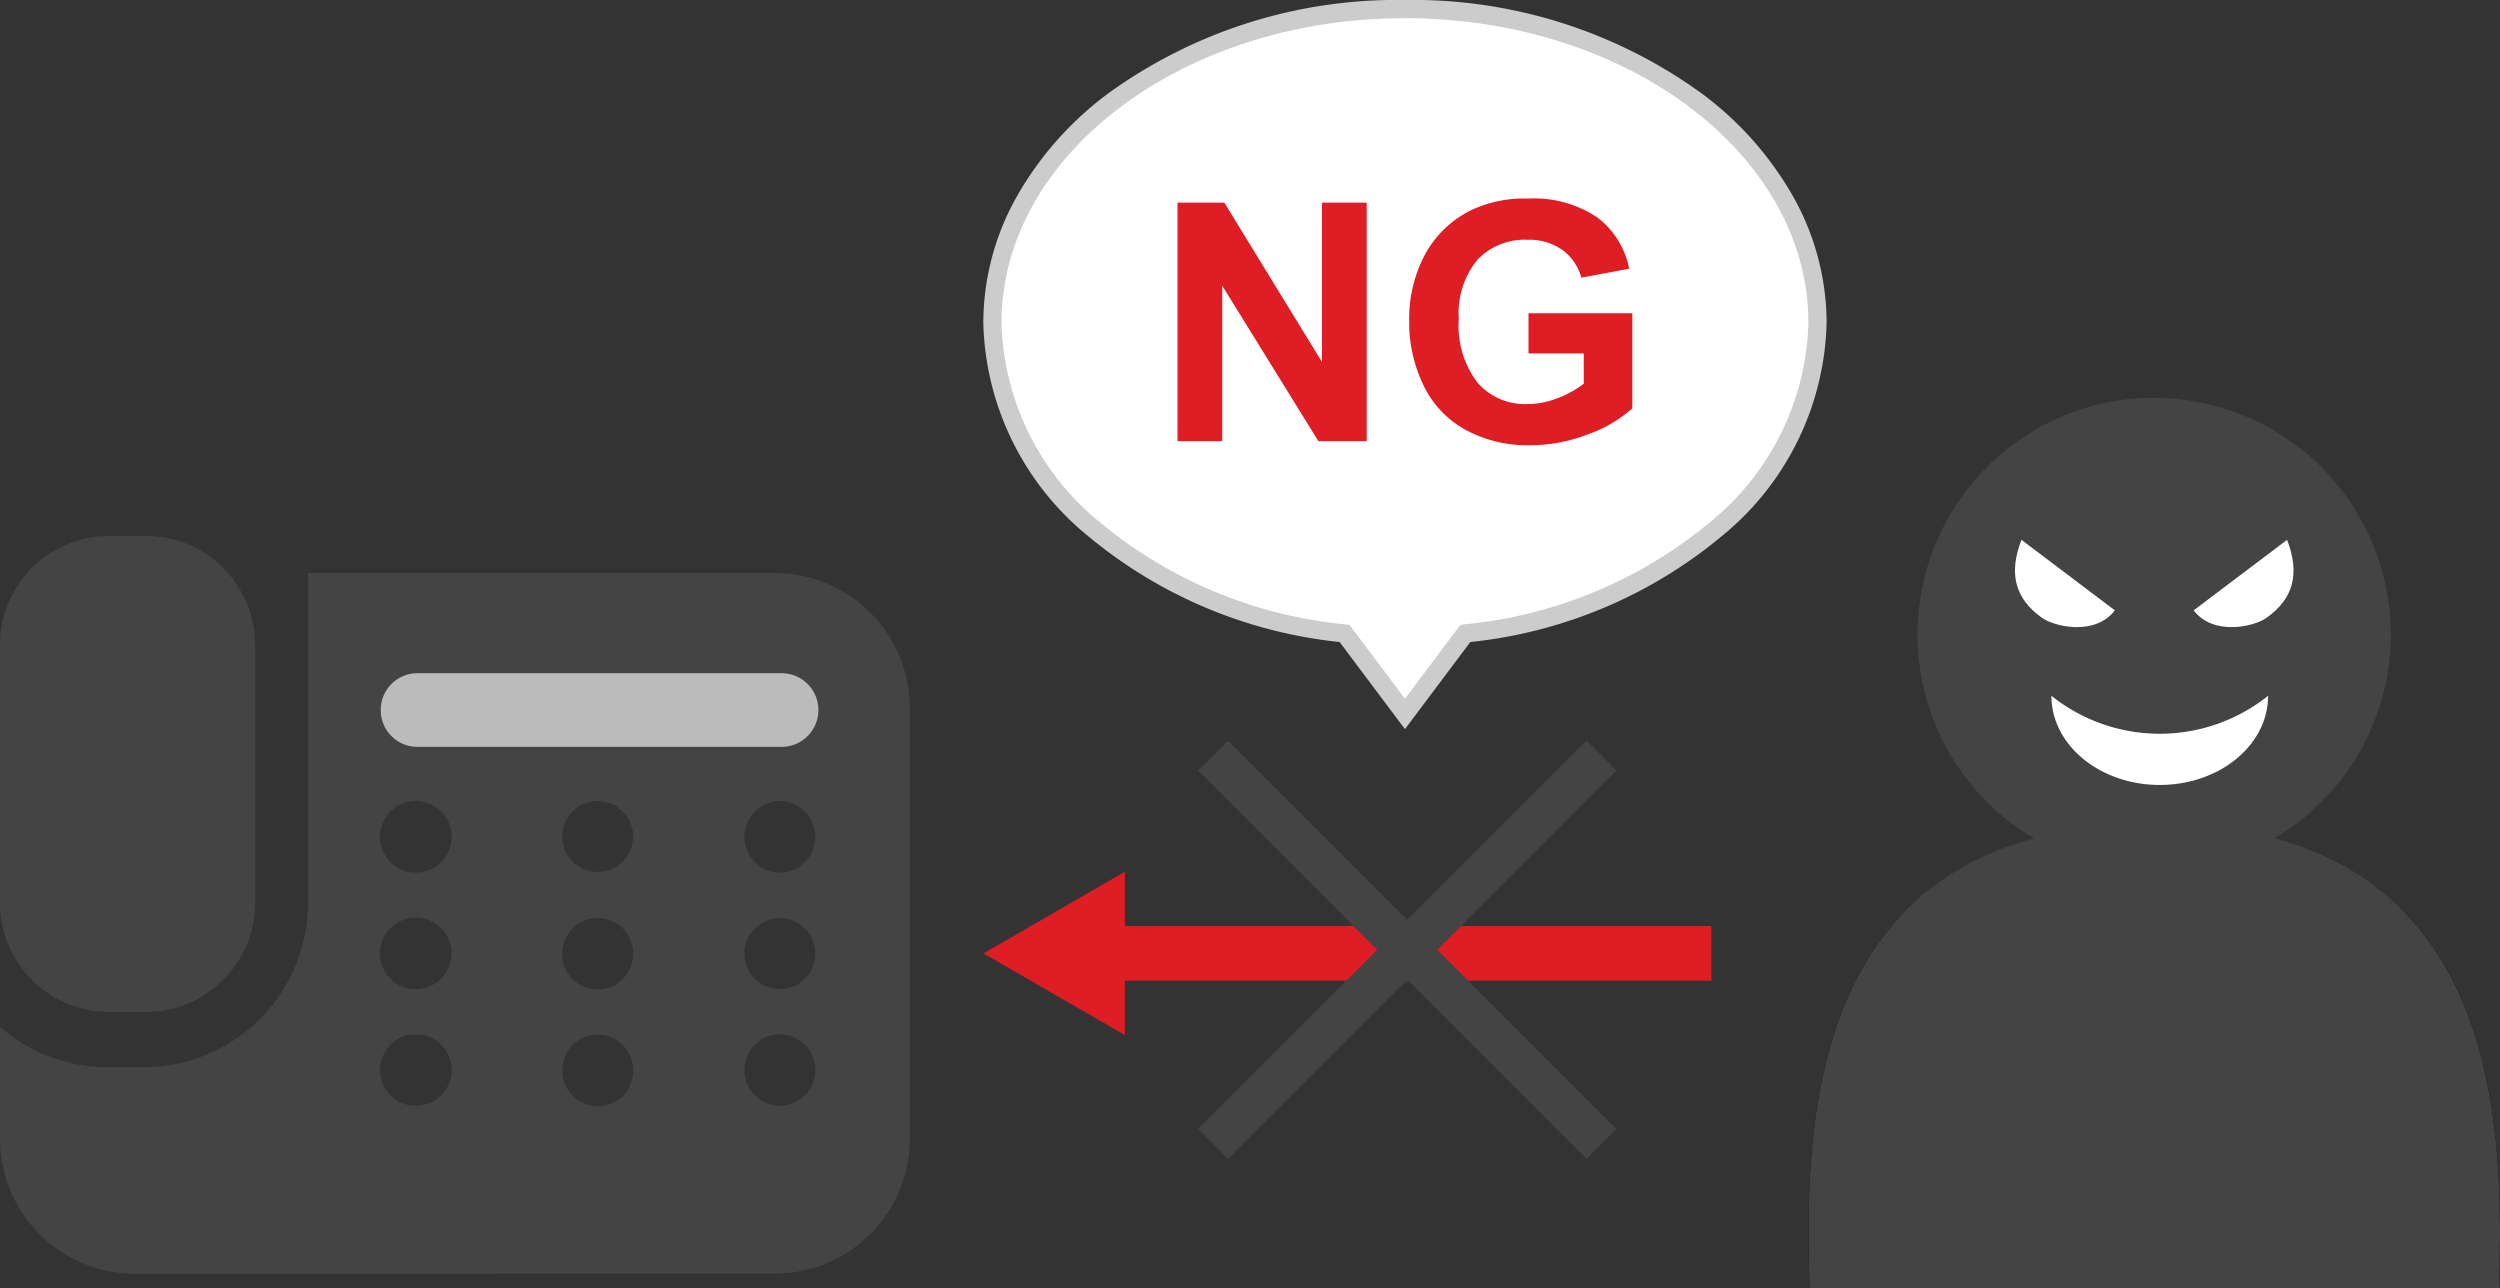 <svg xmlns="http://www.w3.org/2000/svg" xmlns:xlink="http://www.w3.org/1999/xlink" width="137.387" height="70.805" viewBox="0 0 137.387 70.805"><rect x="0" y="0" width="137.387" height="70.805" fill="#333333" stroke="none"/><defs><clipPath id="a"><rect width="137.387" height="70.805" transform="translate(0 0)" fill="none"/></clipPath></defs><g transform="translate(0 0)" clip-path="url(#a)"><path d="M7.379,69.994A7.418,7.418,0,0,1,0,62.537V56.425a8.866,8.866,0,0,0,5.861,2.218h2.1a9.02,9.02,0,0,0,8.962-9.057V31.494h25.7A7.418,7.418,0,0,1,50,38.95V62.535a7.418,7.418,0,0,1-7.375,7.456ZM40.91,58.8a1.956,1.956,0,0,0,1.945,1.967h0A1.955,1.955,0,0,0,44.8,58.805v0a1.955,1.955,0,0,0-1.944-1.967h0A1.957,1.957,0,0,0,40.912,58.8ZM30.9,58.8a1.947,1.947,0,1,0,3.893,0h0a1.945,1.945,0,1,0-3.89,0Zm-10.013,0a1.956,1.956,0,0,0,1.943,1.967h0A1.967,1.967,0,1,0,20.885,58.8ZM40.91,52.394a1.956,1.956,0,0,0,1.945,1.966h0A1.954,1.954,0,0,0,44.8,52.4v0a1.945,1.945,0,1,0-3.89,0Zm-10.014,0a1.947,1.947,0,1,0,3.893,0h0a1.945,1.945,0,1,0-3.89,0Zm-10.013,0a1.955,1.955,0,0,0,1.943,1.966h0a1.966,1.966,0,1,0-1.944-1.966ZM40.91,45.988a1.956,1.956,0,0,0,1.945,1.966h0A1.955,1.955,0,0,0,44.8,45.99v0a1.955,1.955,0,0,0-1.944-1.968h0a1.958,1.958,0,0,0-1.945,1.966Zm-10.014,0a1.947,1.947,0,1,0,1.946-1.968A1.956,1.956,0,0,0,30.9,45.988Zm-10.013,0a1.955,1.955,0,0,0,1.943,1.966h0a1.967,1.967,0,1,0-1.944-1.968ZM5.961,55.61A5.992,5.992,0,0,1,0,49.589V35.478a5.992,5.992,0,0,1,5.96-6.023h2.1a5.993,5.993,0,0,1,5.96,6.023V49.589a5.992,5.992,0,0,1-5.96,6.021Z" fill="#444"/><path d="M20.925,39.02a2.013,2.013,0,0,0,2,2.024H42.951a2.024,2.024,0,0,0,0-4.048H22.924a2.015,2.015,0,0,0-2,2.023Z" fill="#bbb"/><path d="M118.387,21.863a13.005,13.005,0,1,0,13,13,13.02,13.02,0,0,0-13-13" fill="#444"/><path d="M137.327,70.805H99.446c-.194-5.728-.157-13.845,4.075-19.378a13.452,13.452,0,0,1,1.056-1.232l27.622,0a13.669,13.669,0,0,1,1.059,1.234c4.226,5.533,4.264,13.648,4.069,19.374"/><path d="M137.327,70.805H99.446c-.194-5.728-.157-13.845,4.075-19.378a13.452,13.452,0,0,1,1.056-1.232c2.837-2.959,7.184-4.92,13.811-4.92S129.361,47.238,132.2,50.2a13.669,13.669,0,0,1,1.059,1.234c4.226,5.533,4.264,13.648,4.069,19.374" fill="#444"/><path d="M125.685,29.667c.709,1.836.374,3.22-1.132,4.288-.693.492-2.927,1-4-.414Z" fill="#fff"/><path d="M111.089,29.667c-.709,1.836-.374,3.22,1.132,4.288.693.492,2.927,1,4-.414Z" fill="#fff"/><path d="M124.643,38.237c0,2.707-2.666,4.9-5.954,4.9s-5.954-2.195-5.954-4.9a9.54,9.54,0,0,0,11.908,0" fill="#fff"/><path d="M33.542,1.5H0v-3H33.542Z" transform="translate(60.503 52.393)" fill="#de1d24"/><path d="M61.816,56.881l-7.771-4.487,7.771-4.488Z" fill="#de1d24"/><path d="M99.88,17.748C99.88,8.222,89.73.5,77.209.5S54.538,8.222,54.538,17.748c0,8.667,8.4,15.839,19.35,17.062l3.321,4.427,3.32-4.427c10.947-1.223,19.351-8.4,19.351-17.062" fill="#fff"/><path d="M77.209,0A27.029,27.029,0,0,1,93.543,5.154a18.291,18.291,0,0,1,4.993,5.637,14.181,14.181,0,0,1,1.845,6.957,15.594,15.594,0,0,1-5.742,11.7A25.75,25.75,0,0,1,80.8,35.282L77.209,40.07l-3.592-4.788a25.748,25.748,0,0,1-13.838-5.835,15.594,15.594,0,0,1-5.741-11.7,14.181,14.181,0,0,1,1.845-6.957,18.291,18.291,0,0,1,4.993-5.637A27.029,27.029,0,0,1,77.209,0Zm0,38.4,3.05-4.067.215-.024a24.8,24.8,0,0,0,13.507-5.619,14.612,14.612,0,0,0,5.4-10.946C99.38,8.513,89.434,1,77.209,1S55.038,8.513,55.038,17.748a14.612,14.612,0,0,0,5.4,10.946,24.8,24.8,0,0,0,13.506,5.619l.215.024Z" fill="#ccc"/><path d="M88.835,42.353,87.183,40.7l-9.848,9.848L67.487,40.7l-1.652,1.652L75.683,52.2l-9.848,9.848L67.487,63.7l9.848-9.848L87.183,63.7l1.652-1.652L78.987,52.2Z" fill="#444"/><path d="M64.709,24.246V11.138h2.575l5.365,8.754V11.138h2.459V24.246H72.452L67.168,15.7v8.548Z" fill="#de1d24"/><path d="M84,19.426V17.217h5.705v5.222a7.176,7.176,0,0,1-2.41,1.417,8.759,8.759,0,0,1-3.2.613,7.174,7.174,0,0,1-3.585-.863,5.489,5.489,0,0,1-2.3-2.468,7.97,7.97,0,0,1-.769-3.491,7.547,7.547,0,0,1,.858-3.639,5.784,5.784,0,0,1,2.513-2.441,6.768,6.768,0,0,1,3.138-.653,6.259,6.259,0,0,1,3.814,1.024,4.622,4.622,0,0,1,1.766,2.83l-2.629.491a2.775,2.775,0,0,0-1.042-1.524,3.144,3.144,0,0,0-1.909-.559,3.586,3.586,0,0,0-2.758,1.1,4.63,4.63,0,0,0-1.024,3.263,5.136,5.136,0,0,0,1.037,3.5,3.464,3.464,0,0,0,2.718,1.167A4.548,4.548,0,0,0,85.6,21.88a5.694,5.694,0,0,0,1.435-.791V19.426Z" fill="#de1d24"/></g></svg>